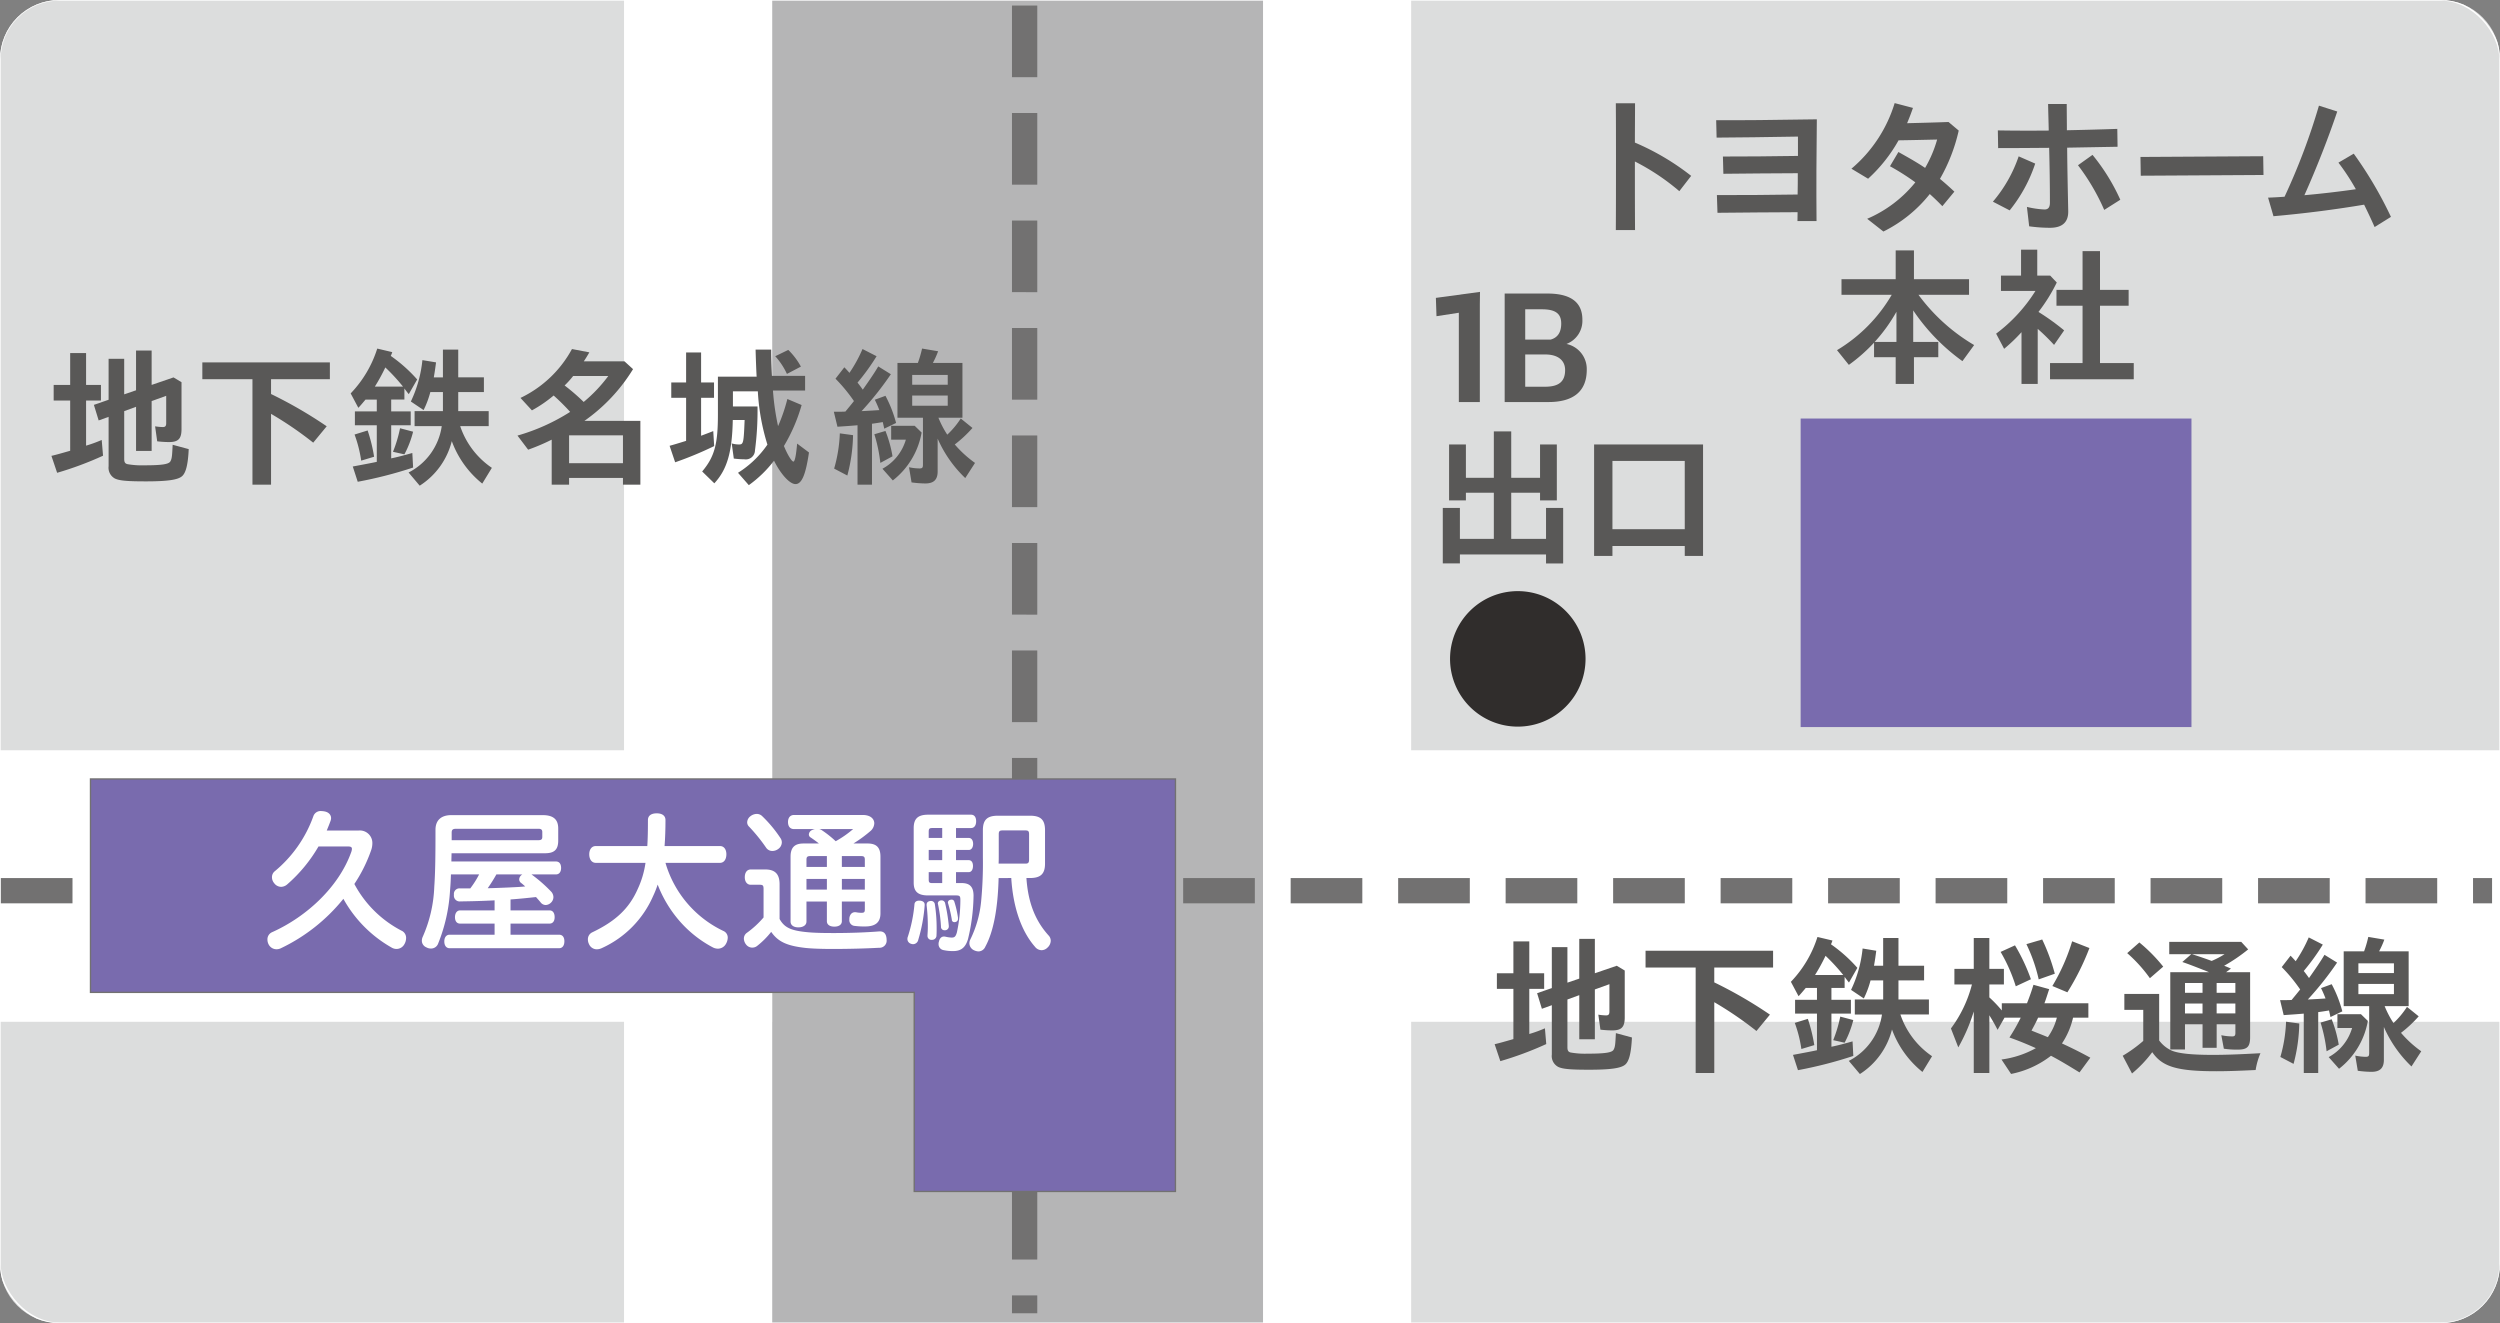 <svg xmlns="http://www.w3.org/2000/svg" xmlns:xlink="http://www.w3.org/1999/xlink" width="506.399" height="268.011" viewBox="0 0 506.399 268.011">
  <rect x="0" y="0" width="506.399" height="268.011" fill="#808080" stroke="none"/>
  <defs>
    <clipPath id="clip-path">
      <path id="パス_18651" data-name="パス 18651" d="M507.12,275.141H24.767a12.025,12.025,0,0,1-12.023-12.023V19.153A12.025,12.025,0,0,1,24.767,7.13H507.12a12.022,12.022,0,0,1,12.023,12.023V263.118a12.022,12.022,0,0,1-12.023,12.023" transform="translate(6240.856 5014.183)" fill="#dcdddd"/>
    </clipPath>
    <clipPath id="clip-path-2">
      <rect id="長方形_2570" data-name="長方形 2570" width="591.656" height="332.699" fill="none"/>
    </clipPath>
    <clipPath id="clip-path-3">
      <path id="長方形_2575" data-name="長方形 2575" d="M2.347,0h501.7a2.347,2.347,0,0,1,2.347,2.347V265.663a2.348,2.348,0,0,1-2.348,2.348H2.348A2.348,2.348,0,0,1,0,265.663V2.347A2.347,2.347,0,0,1,2.347,0Z" fill="none"/>
    </clipPath>
    <clipPath id="clip-path-4">
      <rect id="長方形_2578" data-name="長方形 2578" width="591.656" height="332.699" fill="#796bae"/>
    </clipPath>
  </defs>
  <g id="マスクグループ_10" data-name="マスクグループ 10" transform="translate(-6253.601 -5021.313)" clip-path="url(#clip-path)">
    <g id="グループ_2728" data-name="グループ 2728" transform="translate(6188.344 4984.802)">
      <g id="グループ_1109" data-name="グループ 1109" clip-path="url(#clip-path-2)">
        <path id="パス_1714" data-name="パス 1714" d="M507.12,275.141H24.767a12.025,12.025,0,0,1-12.023-12.023V19.153A12.025,12.025,0,0,1,24.767,7.13H507.12a12.022,12.022,0,0,1,12.023,12.023V263.118a12.022,12.022,0,0,1-12.023,12.023" transform="translate(52.513 29.381)" fill="#dcdddd"/>
      </g>
    </g>
    <g id="グループ_2729" data-name="グループ 2729" transform="translate(6253.605 5021.312)">
      <g id="グループ_1111" data-name="グループ 1111" clip-path="url(#clip-path-3)">
        <rect id="長方形_2571" data-name="長方形 2571" width="591.656" height="55" transform="translate(-65.262 151.973)" fill="#fff"/>
        <rect id="長方形_2572" data-name="長方形 2572" width="99.431" height="327.855" transform="translate(156.403 -36.51)" fill="#b5b5b6"/>
        <rect id="長方形_2573" data-name="長方形 2573" width="30.001" height="327.855" transform="translate(126.401 -31.666)" fill="#fff"/>
        <rect id="長方形_2574" data-name="長方形 2574" width="30.001" height="327.855" transform="translate(255.839 -31.666)" fill="#fff"/>
      </g>
    </g>
    <g id="グループ_2730" data-name="グループ 2730" transform="translate(6188.344 4984.802)">
      <g id="グループ_1113" data-name="グループ 1113" clip-path="url(#clip-path-4)">
        <rect id="長方形_2576" data-name="長方形 2576" width="506.399" height="268.011" rx="12" transform="translate(65.258 36.511)" fill="none" stroke="#fff" stroke-miterlimit="10" stroke-width="0.279"/>
        <path id="パス_4624" data-name="パス 4624" d="M0,0H79.164V62.5H0Z" transform="translate(429.995 121.291)" fill="#796bae"/>
        <path id="パス_1715" data-name="パス 1715" d="M76.694,23.341c0-4.286,0-8.362-.031-12.126h3.892c0,2.55-.031,5.192-.031,7.962a50.27,50.27,0,0,1,11.4,6.744l-2.4,3.1a45.555,45.555,0,0,0-9-6.012c0,4.342,0,8.966.031,13.887H76.663c.031-4.742.031-9.268.031-13.554" transform="translate(315.895 46.213)" fill="#595857"/>
        <path id="パス_1716" data-name="パス 1716" d="M80.781,27.2c5.351,0,11.342-.031,16.35-.118.036-1.464.036-2.919.036-4.317-4.957.031-11.035.061-15.075.118L82,19.387c4.04,0,10.21-.031,15.2-.123V15.347c-6.262.118-12.161.179-16.478.21l-.087-3.528c4.767.031,11.363-.031,20.39-.179-.087,6.9-.118,13.979-.062,20.605H97.1c0-.609,0-1.214.026-1.792-5.136.031-10.938.056-16.227.123Z" transform="translate(332.25 48.83)" fill="#595857"/>
        <path id="パス_1717" data-name="パス 1717" d="M89.173,34.645a25.291,25.291,0,0,0,9.755-7.384A48.455,48.455,0,0,0,93.792,24L95.5,21.116c2.007,1.127,3.707,2.069,5.407,3.221a24.532,24.532,0,0,0,2.437-5.745c-2.8.067-5.628.128-7.814.159a30.917,30.917,0,0,1-6.17,7.778L85.983,24.5a28.03,28.03,0,0,0,8.756-13.288l3.707.973c-.369,1.065-.763,2.094-1.188,3.1,2.309-.061,4.957-.123,8.393-.246l2.064,1.736a35.062,35.062,0,0,1-3.8,9.785c.917.758,1.884,1.608,2.919,2.586L104.4,32.09q-1.321-1.367-2.55-2.458a27.646,27.646,0,0,1-9.391,7.594Z" transform="translate(354.299 46.184)" fill="#595857"/>
        <path id="パス_1718" data-name="パス 1718" d="M91.579,31.03A28.045,28.045,0,0,0,96.8,21.849l3.349,1.464a30.14,30.14,0,0,1-5.172,9.478Zm7.348,4.987-.456-3.927a18.736,18.736,0,0,0,3.559.522c.727,0,1.1-.394,1.1-1.4,0-3.646-.061-7.358-.154-11.091-3.374.026-6.713.056-10.333.056l-.061-3.584c3.528.061,6.9.061,10.308.031-.031-1.8-.1-3.59-.128-5.382h3.774c0,1.761.031,3.554.031,5.32,3.246-.067,6.6-.154,10.21-.277l.056,3.62-10.21.184c.031,4.255.128,8.505.215,12.8.061,2.212-1.1,3.431-3.707,3.431a31.116,31.116,0,0,1-4.2-.3m9.883-12.371,2.944-2.1a40.389,40.389,0,0,1,5.628,9.089L114.13,32.7a43.612,43.612,0,0,0-5.32-9.058" transform="translate(377.358 46.333)" fill="#595857"/>
        <path id="パス_1719" data-name="パス 1719" d="M97.417,13.458l24.86-.148.061,3.8-24.86.148Z" transform="translate(401.412 54.845)" fill="#595857"/>
        <path id="パス_1720" data-name="パス 1720" d="M102.465,29.943c1.029-.031,2.156-.1,3.339-.184a130.336,130.336,0,0,0,6.964-18.449l3.707,1.188c-1.736,5.167-4.163,11.393-6.652,16.954,3.369-.3,7.02-.722,10.42-1.214a44.858,44.858,0,0,0-3.528-5.382l3.1-1.818a80.194,80.194,0,0,1,7.537,12.8L124.043,35.9c-.7-1.582-1.4-3.072-2.125-4.532-5.837.978-11.885,1.767-18.362,2.34Z" transform="translate(422.214 46.601)" fill="#595857"/>
        <path id="パス_1721" data-name="パス 1721" d="M97.3,38.675H92.919V35.725a34.012,34.012,0,0,1-5.105,4.5l-2.4-2.98A31.631,31.631,0,0,0,96.5,26.032H86.323V22.872H97.3V17.035H101v5.837h11.158v3.159H101.916a37.862,37.862,0,0,0,11.275,10.18l-2.371,3.257a40.432,40.432,0,0,1-9.97-10.277v6.385h5.08v3.1H101v5.407H97.3Zm.154-3.1V29.468a33.106,33.106,0,0,1-4.409,6.109Z" transform="translate(351.946 70.195)" fill="#595857"/>
        <path id="パス_1722" data-name="パス 1722" d="M96.848,33.72a33.682,33.682,0,0,1-3.523,3.374l-1.618-3.072a32.1,32.1,0,0,0,7.968-8.659h-6.99v-3.1h4.071V17.006h3.282V22.26h2.617l1.336,1.4a34.044,34.044,0,0,1-3.707,5.96,48.042,48.042,0,0,1,5.2,3.738L103.443,36.3a42.15,42.15,0,0,0-3.313-3.252V44.2H96.848Zm5.776,6.262h6.59V28.369H103.93V25.148h5.284V17.3h3.533v7.845h5.8v3.221h-5.8V39.982h6.836v3.282H102.624Z" transform="translate(377.885 70.075)" fill="#595857"/>
        <path id="パス_1723" data-name="パス 1723" d="M71.869,65.6c.85-.184,2.432-.64,3.8-1.034V54.389H72.325V51.23h3.344V44.783h3.221V51.23H81.9v3.159H78.889v9.145a26.629,26.629,0,0,0,3.165-1.152l.271,3.19a68.221,68.221,0,0,1-9.3,3.462Zm12.858,4.588A2.482,2.482,0,0,1,83.452,67.7v-10l-2.012.727-.968-3.159,2.98-1.034v-8.3h3.159v7.2l2.4-.819v-8.05h3.159V51.23l4.434-1.521,1.618.968V60.16c0,1.982-.64,2.647-2.555,2.647a20.929,20.929,0,0,1-2.371-.154l-.425-3.036a11.039,11.039,0,0,0,1.577.149c.486,0,.671-.21.671-.789V53.442l-2.949,1.065V64.6H89.013V55.664l-2.4.881v9.668c0,.64.148.937.635,1.065a16.407,16.407,0,0,0,3.374.241c3.559,0,4.957-.21,5.32-.763.338-.574.369-1.06.486-3.4l3.252.881c-.148,3.129-.573,4.829-1.367,5.5-.85.732-2.98,1.034-7.353,1.034-3.861,0-5.351-.154-6.232-.579" transform="translate(296.141 182.423)" fill="#595857"/>
        <path id="パス_1724" data-name="パス 1724" d="M87.988,48.144H77.839V44.739h25.833v3.405H91.757V51.15a88.457,88.457,0,0,1,11.276,6.534L100.3,61a72.555,72.555,0,0,0-8.541-5.837V69.507H87.988Z" transform="translate(320.741 184.351)" fill="#595857"/>
        <path id="パス_1725" data-name="パス 1725" d="M84.013,68.081c3.1-.579,4.04-.763,4.859-.942V59.725H84.438v-2.8h4.434v-2.4H86.6c-.522.609-1.065,1.275-1.459,1.669l-1.552-2.914a23.2,23.2,0,0,0,5.382-9.084l3.037.722a5.62,5.62,0,0,1-.3.763,30.062,30.062,0,0,1,5.346,4.772l-1.7,2.975c-.277-.333-.6-.758-.881-1.152v2.248H91.8v2.4h3.948v2.8H91.8v6.713c1.152-.241,2.366-.548,4.281-1.091l.154,2.949a85.307,85.307,0,0,1-11.214,2.883Zm.364-6.478,2.647-.819A33.294,33.294,0,0,1,88.33,66.1l-2.617.789a26.055,26.055,0,0,0-1.336-5.29m9.816-9.7a38.754,38.754,0,0,0-3.584-3.887,37.818,37.818,0,0,1-2.13,3.887ZM92.16,65.1a27.4,27.4,0,0,0,1.429-4.772l2.642.7a20.107,20.107,0,0,1-1.761,4.588ZM95.319,69.3a12.575,12.575,0,0,0,6.718-9.391h-5.5V56.862h5.745V53H99.723a19.023,19.023,0,0,1-1.362,3.651l-2.586-1.736a25.207,25.207,0,0,0,2.34-8.382l2.765.456c-.149,1.152-.21,1.639-.456,3.036h1.854V44.4h3.1v5.622h5.192V53h-5.192v3.861h6.17V59.9h-5.776a16.587,16.587,0,0,0,6.411,8.449l-1.946,3.19a19.742,19.742,0,0,1-6.17-8.6,15.043,15.043,0,0,1-6.5,9.022Z" transform="translate(344.43 182.106)" fill="#595857"/>
        <path id="パス_1726" data-name="パス 1726" d="M100.16,68.85a19.559,19.559,0,0,0,6.964-2.3c-2.186-.973-3.646-1.552-5.351-2.161a37.666,37.666,0,0,0,2.279-4.009H100.77l-1.4,2.458c-.635-1.214-.819-1.546-1.669-2.949v11.7H94.543V59.126a36.213,36.213,0,0,1-3.134,7.266l-1.49-3.83a25.476,25.476,0,0,0,4.255-8.91H90.621V50.492h3.922V44.235H97.7v6.257h2.949v3.159H97.7v2.617a25.426,25.426,0,0,1,2.524,2.647V57.456h5.105c.573-1.464.942-2.524,1.306-3.738l3.19.881c-.307.881-.635,2.007-.968,2.857h8.9v2.919h-3.1a15.675,15.675,0,0,1-2.248,5.223c2.248,1.039,3.979,1.915,5.745,2.888l-2.192,2.98c-2.919-1.792-4.009-2.432-5.776-3.374a19.293,19.293,0,0,1-8.085,3.682Zm-.179-21.793,2.914-1.331a38.29,38.29,0,0,1,3.226,6.867l-3.067,1.429a33.124,33.124,0,0,0-3.072-6.964m5.228-1.577,3.2-.942a40.341,40.341,0,0,1,2.55,6.933L107.7,52.623a32.829,32.829,0,0,0-2.494-7.143m6.17,14.9h-3.8c-.4.881-.85,1.731-1.336,2.611,1.127.461,2.248.886,3.308,1.336a12.044,12.044,0,0,0,1.828-3.948m-.911-6.416a40.434,40.434,0,0,0,4.009-9.058l3.5,1.367a51.024,51.024,0,0,1-4.465,8.966Z" transform="translate(370.518 182.274)" fill="#595857"/>
        <path id="パス_1727" data-name="パス 1727" d="M96.714,67.457a27.949,27.949,0,0,0,4.163-3.006V58.158h-3.83V54.932H104.1v9.427a6.479,6.479,0,0,0,2.581,2.069c1.4.574,4.076.85,8.234.85,2.586,0,5.2-.092,9.7-.338a14.269,14.269,0,0,0-.973,3.405c-3.769.179-5.894.246-7.937.246-7.957,0-10.968-.886-13.006-3.861a24.768,24.768,0,0,1-4.1,4.317Zm.911-20.79,2.463-2.161a32.949,32.949,0,0,1,4.834,4.9l-2.7,2.34a29.543,29.543,0,0,0-4.593-5.074M117.2,66.029l-.512-2.734a11.258,11.258,0,0,0,2.217.241c.487,0,.635-.179.635-.727V61.077h-3.794v4.767h-2.857V61.077h-3.559v5.105h-2.98V50.529h7.845l-.517-.215c-2.463-.968-3.554-1.393-4.89-1.849l1.818-1.582h-4.465V44.389h14.588l1.4,1.521a34.3,34.3,0,0,1-4.865,3.313c.548.21,1.034.425,1.372.573l-.978.732h4.865v13.16c0,1.946-.579,2.524-2.489,2.524a17.416,17.416,0,0,1-2.832-.184M112.885,52.72h-3.554V54.7h3.554Zm0,4.158h-3.554v2.007h3.554Zm4.47-10h-6.626c1.275.394,2.673.881,4.009,1.367a17.5,17.5,0,0,0,2.617-1.367m2.181,5.837h-3.794V54.7h3.794Zm0,4.158h-3.794v2.007h3.794Z" transform="translate(398.517 182.909)" fill="#595857"/>
        <path id="パス_1728" data-name="パス 1728" d="M107.737,59.729c-1.362.118-2.7.21-4.066.3l-.732-3.036h.789c.609,0,.942,0,1.552-.031.574-.7,1.157-1.4,1.731-2.125a32.454,32.454,0,0,0-3.738-4.532l1.792-2.309c.333.333.7.727,1.034,1.121a27.9,27.9,0,0,0,2.647-4.829l2.852,1.459a44.432,44.432,0,0,1-3.861,5.346c.369.461.732.947,1.065,1.429,1.306-1.854,2.315-3.313,3.134-4.706l2.555,1.577a64.734,64.734,0,0,1-5.93,7.476c1.731-.087,2.8-.148,3.59-.21-.277-.727-.584-1.429-.917-2.1l2.161-.789a25.4,25.4,0,0,1,2.156,5.5l-2.4,1.152-.3-1.331c-.727.118-1.516.246-2.186.333V71.757h-2.924ZM103,68.511a29.518,29.518,0,0,0,1.152-7.143l2.678.364a33.858,33.858,0,0,1-1.157,8.178Zm8.142-6.964,2.253-.671a25.476,25.476,0,0,1,1.429,5.141l-2.463,1.336a30.778,30.778,0,0,0-1.219-5.807m1.644,6.99a9.833,9.833,0,0,0,4.742-5.894h-2.975v-2.8h4.767l1.4,1.367a15.746,15.746,0,0,1-5.837,9.693ZM118.68,71.3l-.512-3.067a10.991,10.991,0,0,0,2.094.246c.609,0,.727-.154.727-.819V58.208h-5.162v-11.1h4.132a22.364,22.364,0,0,0,.85-2.919l3.252.548A18.75,18.75,0,0,1,123,47.112h5.986v11.1h-4.865a19.724,19.724,0,0,0,1.792,3.431,17.3,17.3,0,0,0,2.734-3.282l2.371,1.915a24.8,24.8,0,0,1-3.584,3.344,22.451,22.451,0,0,0,4.1,3.738l-1.977,3.072a24.807,24.807,0,0,1-5.592-8v6.662c0,1.669-.789,2.427-2.519,2.427a21.025,21.025,0,0,1-2.77-.215m7.328-21.762h-7.2v1.977h7.2Zm0,4.168h-7.2v2.064h7.2Z" transform="translate(424.168 182.101)" fill="#595857"/>
        <path id="パス_1729" data-name="パス 1729" d="M14.778,42.329c.85-.184,2.432-.64,3.8-1.034V31.115H15.234V27.956h3.344V21.509H21.8v6.447h3.011v3.159H21.8v9.145a26.625,26.625,0,0,0,3.165-1.152l.271,3.19a68.22,68.22,0,0,1-9.3,3.462Zm12.858,4.588a2.482,2.482,0,0,1-1.275-2.489v-10l-2.012.727L23.381,32l2.98-1.034v-8.3H29.52v7.2l2.4-.819V21h3.159v6.959l4.434-1.521,1.618.968v9.483c0,1.982-.64,2.647-2.555,2.647a20.931,20.931,0,0,1-2.371-.154l-.425-3.036a11.036,11.036,0,0,0,1.577.148c.486,0,.671-.21.671-.789V30.168l-2.949,1.065V41.326H31.922V32.39l-2.4.881v9.668c0,.64.149.937.635,1.065a16.406,16.406,0,0,0,3.374.241c3.559,0,4.957-.21,5.32-.763.338-.574.369-1.06.486-3.4l3.252.881c-.143,3.129-.574,4.829-1.367,5.5-.85.732-2.975,1.034-7.348,1.034-3.866,0-5.351-.154-6.237-.579" transform="translate(60.894 86.521)" fill="#595857"/>
        <path id="パス_1730" data-name="パス 1730" d="M30.9,24.87H20.748V21.465H46.581V24.87H34.666v3.006A88.453,88.453,0,0,1,45.941,34.41l-2.734,3.318a72.557,72.557,0,0,0-8.541-5.837V46.233H30.9Z" transform="translate(85.494 88.449)" fill="#595857"/>
        <path id="パス_1731" data-name="パス 1731" d="M27.041,44.806c3.1-.579,4.045-.763,4.865-.942V36.45H27.471v-2.8h4.434v-2.4H29.627c-.517.609-1.065,1.275-1.459,1.669L26.616,30A23.137,23.137,0,0,0,32,20.919l3.042.722a5.271,5.271,0,0,1-.307.763,30.28,30.28,0,0,1,5.351,4.772l-1.7,2.975c-.276-.328-.609-.758-.886-1.152v2.248H34.824v2.4h3.953v2.8H34.824v6.713c1.152-.241,2.371-.548,4.281-1.091l.159,2.949A85.175,85.175,0,0,1,28.045,47.9Zm.364-6.478,2.647-.819a32.733,32.733,0,0,1,1.311,5.32l-2.617.789a26.06,26.06,0,0,0-1.342-5.29m9.821-9.7a38.765,38.765,0,0,0-3.59-3.887,37.529,37.529,0,0,1-2.125,3.887Zm-2.038,13.2a26.958,26.958,0,0,0,1.429-4.772l2.647.7A20.119,20.119,0,0,1,37.5,42.343Zm3.159,4.194a12.55,12.55,0,0,0,6.718-9.391h-5.5V33.587h5.74V29.726h-2.55a18.691,18.691,0,0,1-1.367,3.651l-2.581-1.736a25.33,25.33,0,0,0,2.34-8.382l2.765.456c-.154,1.152-.215,1.639-.456,3.037h1.849V21.129h3.1v5.622h5.2v2.975h-5.2v3.861h6.17v3.042H48.8a16.569,16.569,0,0,0,6.416,8.449l-1.946,3.19a19.66,19.66,0,0,1-6.17-8.6A15.031,15.031,0,0,1,40.6,48.693Z" transform="translate(109.673 86.199)" fill="#595857"/>
        <path id="パス_1732" data-name="パス 1732" d="M40.147,39.294a40.6,40.6,0,0,1-4.772,2.033L33.214,38.47a40.582,40.582,0,0,0,10.671-4.8,43.716,43.716,0,0,0-3.344-3.318,26.652,26.652,0,0,1-4.4,3.011L33.823,30.84a23.24,23.24,0,0,0,10.431-9.9l3.523.671c-.3.512-.671,1.152-1.126,1.818h8.239l1.736,1.582A35.374,35.374,0,0,1,46.773,35.49H58.11V48.409H54.582V47.042H43.67v1.367H40.147Zm11.46-12.888H44.49a18.6,18.6,0,0,1-1.726,1.915,40.784,40.784,0,0,1,3.861,3.339,30.009,30.009,0,0,0,4.982-5.254m2.975,12.008H43.67v5.653H54.582Z" transform="translate(136.861 86.273)" fill="#595857"/>
        <path id="パス_1733" data-name="パス 1733" d="M39.232,40.444c.881-.241,1.792-.517,3.344-1V30.72H39.57v-3.1h3.006V21.544h3.037v6.073h2.617v3.1H45.612v7.691c.824-.307,1.7-.64,2.463-.942l.184,3.037a72.623,72.623,0,0,1-7.9,3.282Zm13.856,5.469a20.27,20.27,0,0,0,5.96-5.709,43.976,43.976,0,0,1-1.941-10.789H52.059v3.067h4.982a61.471,61.471,0,0,1-.517,8.91,1.858,1.858,0,0,1-2.156,1.787,18.413,18.413,0,0,1-2.13-.148l-.425-3.072a5.141,5.141,0,0,0,1.49.215c.881,0,.942-.3,1.127-4.957h-2.4c-.123,6.508-1.152,10.031-3.738,12.827l-2.463-2.4c2.494-2.955,3.19-5.535,3.19-11.5V26.434h7.845c-.061-.881-.154-3.252-.215-5.474h3.165c0,1.219.031,2.8.148,5.32h6.718v2.975H60.17a50.963,50.963,0,0,0,1.034,7.21,34.815,34.815,0,0,0,1.884-5.5l2.888,1.219a34.435,34.435,0,0,1-3.584,8.3c.671,1.674,1.577,3.159,1.915,3.159.3,0,.548-1.244.758-3.646l2.4,1.8C66.8,46.307,66.007,48.2,64.732,48.2c-1.157,0-2.975-1.977-4.347-4.742a23.909,23.909,0,0,1-5.105,4.957ZM60.631,22.3l2.642-1.28A14.187,14.187,0,0,1,65.828,24.4L63,25.886A14.1,14.1,0,0,0,60.631,22.3" transform="translate(161.658 86.368)" fill="#595857"/>
        <path id="パス_1734" data-name="パス 1734" d="M50.527,36.45c-1.362.123-2.7.21-4.066.3l-.732-3.036h.789c.609,0,.942,0,1.552-.036.574-.691,1.157-1.393,1.731-2.125a32.768,32.768,0,0,0-3.738-4.532l1.792-2.309c.333.338.7.732,1.034,1.127a28.091,28.091,0,0,0,2.647-4.829l2.852,1.459a44.841,44.841,0,0,1-3.861,5.346c.369.461.732.942,1.065,1.429,1.306-1.854,2.314-3.308,3.134-4.711l2.555,1.582a64.731,64.731,0,0,1-5.93,7.476c1.736-.092,2.8-.154,3.59-.21a21.1,21.1,0,0,0-.917-2.1l2.161-.794a25.606,25.606,0,0,1,2.156,5.5l-2.4,1.157-.3-1.336c-.727.123-1.516.246-2.186.338V48.483H50.527ZM45.79,45.231a29.475,29.475,0,0,0,1.152-7.138l2.678.364a33.9,33.9,0,0,1-1.157,8.178Zm8.147-6.959,2.248-.666a25.243,25.243,0,0,1,1.429,5.136l-2.463,1.336a31.228,31.228,0,0,0-1.214-5.807m1.639,6.99a9.833,9.833,0,0,0,4.742-5.894H57.342v-2.8H62.11l1.4,1.362a15.744,15.744,0,0,1-5.837,9.7Zm5.894,2.765-.512-3.072a10.594,10.594,0,0,0,2.094.246c.609,0,.727-.148.727-.819V34.929H58.617v-11.1H62.75a22.3,22.3,0,0,0,.85-2.914l3.252.548a18.687,18.687,0,0,1-1.06,2.366h5.986v11.1H66.913a19.722,19.722,0,0,0,1.792,3.431,17.25,17.25,0,0,0,2.734-3.277L73.81,37a25.384,25.384,0,0,1-3.584,3.344,22.635,22.635,0,0,0,4.1,3.738l-1.977,3.067a24.728,24.728,0,0,1-5.592-7.993V45.81c0,1.674-.789,2.432-2.519,2.432a21.934,21.934,0,0,1-2.77-.215M68.8,26.265H61.6v1.977h7.2Zm0,4.163H61.6v2.064h7.2Z" transform="translate(188.43 86.199)" fill="#595857"/>
        <path id="パス_1735" data-name="パス 1735" d="M74.194,22.9l-4.527.7-.123-3.712,8.935-1.214-.031,2.494V40.987H74.194Z" transform="translate(286.564 76.961)" fill="#595857"/>
        <path id="パス_1736" data-name="パス 1736" d="M72.266,18.742h8.659c4.926,0,7.082,1.915,7.082,5.29a5.019,5.019,0,0,1-3.221,4.921,5.186,5.186,0,0,1,4.107,5.228c0,4.317-2.647,6.539-7.753,6.539H72.266Zm4.163,3.19v6.14h5.136c1.582-.425,2.156-1.669,2.156-3.252,0-1.971-1.1-2.888-3.922-2.888Zm0,9.15v6.534h4.04c2.857,0,4.04-1.121,4.04-3.374,0-2-1.49-3.159-4.009-3.159Z" transform="translate(297.777 77.229)" fill="#595857"/>
        <path id="パス_1737" data-name="パス 1737" d="M69.818,39.7h3.467v6.262h6.872V36.623H74.5v1.552H71.093V26.838H74.5v6.749h5.658V24.2h3.523v9.391h5.837V26.838h3.4V38.175h-3.4V36.623H83.679v9.335H90.73V39.7H94.2v11.24H90.73V49.117H73.285v1.818H69.818Z" transform="translate(287.69 99.701)" fill="#595857"/>
        <path id="パス_1738" data-name="パス 1738" d="M75.8,24.712h22.07V47.294H94.166V45.286H79.516v2.007H75.8Zm18.362,3.339H79.516V41.881h14.65Z" transform="translate(312.356 101.829)" fill="#595857"/>
        <path id="パス_1739" data-name="パス 1739" d="M97.551,44.237A13.723,13.723,0,1,1,83.828,30.514,13.724,13.724,0,0,1,97.551,44.237" transform="translate(288.873 125.736)" fill="#302d2c"/>
        <path id="パス_1740" data-name="パス 1740" d="M517.4,46.985h-3.856V41.864H517.4Zm-11.112,0H491.771V41.864h14.517Zm-21.773,0H470V41.864h14.517Zm-21.773,0H448.225V41.864h14.517Zm-21.773,0H426.453V41.864H440.97Zm-21.773,0H404.68V41.864H419.2Zm-21.773,0H382.907V41.864h14.517Zm-21.773,0H361.135V41.864h14.517Zm-21.773,0H339.362V41.864h14.517Zm-21.773,0H317.589V41.864h14.517Zm-21.773,0H295.817V41.864h14.517Zm-21.773,0H274.044V41.864h14.517Zm-21.773,0H252.271V41.864h14.517Zm-21.773,0H230.5V41.864h14.517Zm-21.773,0H208.726V41.864h14.517Zm-21.773,0H186.953V41.864H201.47Zm-21.773,0H165.181V41.864H179.7Zm-21.768,0H143.413V41.864H157.93Zm-21.773,0H121.64V41.864h14.517Zm-21.773,0H99.868V41.864h14.517Zm-21.773,0H78.1V41.864H92.612Zm-21.773,0H56.322V41.864H70.839Zm-21.773,0H34.55V41.864H49.066Zm-21.773,0H12.777V41.864H27.294Z" transform="translate(52.649 172.505)" fill="#727171"/>
        <path id="パス_1741" data-name="パス 1741" d="M57.9,272.236H52.776v-3.615H57.9Zm0-10.876H52.776V246.843H57.9Zm0-21.768H52.776V225.076H57.9Zm0-21.773H52.776V203.3H57.9Zm0-21.773H52.776V181.53H57.9Zm0-21.773H52.776V159.758H57.9Zm0-21.773H52.776V137.985H57.9Zm0-21.773H52.776V116.212H57.9Zm0-21.773H52.776V94.44H57.9Zm0-21.773H52.776V72.667H57.9Zm0-21.773H52.776V50.894H57.9Zm0-21.773H52.776V29.122H57.9Zm0-21.773H52.776V7.349H57.9Z" transform="translate(217.467 30.283)" fill="#727171"/>
        <path id="パス_1742" data-name="パス 1742" d="M236.094,37.945H16.324V81.168H183.178V121.5h52.911V81.168h.005Z" transform="translate(67.263 156.355)" fill="#479f9b"/>
        <path id="パス_1743" data-name="パス 1743" d="M236.094,37.945H16.324V81.168H183.178V121.5h52.911V81.168h.005Z" transform="translate(67.263 156.355)" fill="#796bae" stroke="#727171" stroke-miterlimit="10" stroke-width="0.279"/>
        <path id="パス_1744" data-name="パス 1744" d="M33.662,46.384a30.288,30.288,0,0,1-6.349,7.691,1.932,1.932,0,0,1-1.224.486,1.768,1.768,0,0,1-1.393-.732,1.868,1.868,0,0,1-.456-1.214,1.518,1.518,0,0,1,.573-1.219,25.7,25.7,0,0,0,7.814-11.153,1.548,1.548,0,0,1,1.639-1.029,3.434,3.434,0,0,1,.553.056c.937.154,1.393.732,1.393,1.367a1.674,1.674,0,0,1-.092.517c-.236.666-.512,1.336-.789,2.007h6.385a2.535,2.535,0,0,1,2.857,2.617,4.328,4.328,0,0,1-.277,1.454,30.02,30.02,0,0,1-3.369,6.749,22.607,22.607,0,0,0,9.724,9.545,1.591,1.591,0,0,1,.758,1.429,2.508,2.508,0,0,1-.358,1.244,1.81,1.81,0,0,1-1.587.942,1.928,1.928,0,0,1-.973-.271,25.535,25.535,0,0,1-9.785-9.883A36.414,36.414,0,0,1,26,67.02a2.032,2.032,0,0,1-.85.184,1.794,1.794,0,0,1-1.613-1.034,2.069,2.069,0,0,1-.215-.906,1.576,1.576,0,0,1,.947-1.521c6.99-3.134,13.493-9.15,16.017-16.2a2.227,2.227,0,0,0,.149-.671c0-.338-.21-.486-.727-.486Z" transform="translate(96.108 161.589)" fill="#fff"/>
        <path id="パス_1745" data-name="パス 1745" d="M44.168,56.636c-2.3.123-4.619.184-6.928.215a1.175,1.175,0,0,1-1.311-1.311v-.087a1.123,1.123,0,0,1,1.157-1.244h2.161a18.46,18.46,0,0,0,1.787-2.827H35.325c-.031,1.126-.087,2.217-.184,3.282a33.885,33.885,0,0,1-2.432,10.789,1.515,1.515,0,0,1-1.459.942,1.811,1.811,0,0,1-.906-.241,1.465,1.465,0,0,1-.911-1.342,1.945,1.945,0,0,1,.179-.789A27.409,27.409,0,0,0,31.95,53.9c.215-3.011.246-6.713.246-11.552,0-1.971,1.183-2.975,3.221-2.975H53.892c2.192,0,3.165.881,3.165,2.709v2.458c0,1.854-.824,2.555-2.673,2.555H35.448c0,.574-.031,1.127-.031,1.669H56.6c.671,0,1.039.486,1.039,1.306,0,.789-.369,1.311-1.039,1.311H51.649l.031.031a29.528,29.528,0,0,1,3.979,3.492,1.692,1.692,0,0,1,.425,1.065,1.585,1.585,0,0,1-.548,1.183,1.6,1.6,0,0,1-1.034.43,1.316,1.316,0,0,1-1-.522c-.271-.333-.6-.7-.942-1.091-1.7.184-3.436.364-5.162.486v2.217h7.9c.7,0,1.034.579,1.034,1.367,0,.763-.338,1.306-1.034,1.306h-7.9V63.6h9.842c.7,0,1.065.512,1.065,1.331s-.364,1.4-1.065,1.4H35.048c-.666,0-1.065-.548-1.065-1.367s.4-1.367,1.065-1.367h9.12V61.347h-6.99c-.666,0-1.034-.512-1.034-1.306,0-.758.369-1.367,1.034-1.367h6.99Zm8.874-12.187c.553,0,.789-.154.789-.666v-.973c0-.492-.236-.671-.789-.671H36.385c-.7,0-.911.21-.911.794v1.516Zm-8.51,6.933a31.652,31.652,0,0,1-1.761,2.8c1.434-.031,2.888-.092,4.317-.154,1.1-.061,2.192-.092,3.282-.21-.271-.246-.548-.486-.824-.7a.914.914,0,0,1-.394-.732,1.188,1.188,0,0,1,.553-.937l.087-.061Z" transform="translate(121.273 162.249)" fill="#fff"/>
        <path id="パス_1746" data-name="パス 1746" d="M51.715,49.335A22.086,22.086,0,0,0,63.446,63.13a1.454,1.454,0,0,1,.881,1.4,2.632,2.632,0,0,1-.364,1.214,1.867,1.867,0,0,1-1.644.973,2.245,2.245,0,0,1-1.034-.271,23.468,23.468,0,0,1-7.415-6.17,24.87,24.87,0,0,1-3.738-6.539,19.7,19.7,0,0,1-.942,2.371A20.617,20.617,0,0,1,38.827,66.6a2.473,2.473,0,0,1-1,.246,1.721,1.721,0,0,1-1.608-1.065A2.06,2.06,0,0,1,36,64.83a1.537,1.537,0,0,1,.886-1.424c4.649-2.222,7.445-4.772,9.2-8.756a18.735,18.735,0,0,0,1.582-5.315H37.608c-.881,0-1.336-.789-1.336-1.736,0-.911.456-1.669,1.336-1.669H48.033c.1-1.521.128-3.252.128-5.259,0-.942.722-1.367,1.787-1.367s1.767.456,1.767,1.367c0,1.884-.061,3.62-.184,5.259H62.745c.881,0,1.306.758,1.306,1.669,0,.947-.425,1.736-1.306,1.736Z" transform="translate(148.341 161.956)" fill="#fff"/>
        <path id="パス_1747" data-name="パス 1747" d="M49.405,60.608c1.009,1.823,2.432,2.4,5.9,2.7,1.342.118,3.011.149,5.105.149,3.2,0,6.447-.118,9.181-.333h.148c.789,0,1.28.486,1.342,1.577v.1A1.445,1.445,0,0,1,69.56,66.44c-2.673.149-6.17.241-9.33.241-2.192,0-4.168-.061-5.592-.21-3.743-.425-5.535-1.244-6.933-3.252a16.947,16.947,0,0,1-2.857,2.857,1.581,1.581,0,0,1-2.217-.276,2.035,2.035,0,0,1-.461-1.214,1.443,1.443,0,0,1,.584-1.157A19.214,19.214,0,0,0,46.159,60.3V54.556c0-.732-.128-.881-.819-.881h-1.8c-.671,0-1.183-.574-1.183-1.521,0-1,.481-1.577,1.214-1.577h2.919c1.977,0,2.914.906,2.914,3.006ZM44.756,39.327a1.554,1.554,0,0,1,1.065.394,25.827,25.827,0,0,1,3.738,4.47,1.54,1.54,0,0,1,.3.911,1.669,1.669,0,0,1-.7,1.306,2.026,2.026,0,0,1-1.219.425A1.506,1.506,0,0,1,46.7,46.2a34.539,34.539,0,0,0-3.467-4.286,1.214,1.214,0,0,1-.394-.881,1.62,1.62,0,0,1,.671-1.249,2.145,2.145,0,0,1,1.244-.456M54.849,61.12c0,.763-.7,1.188-1.639,1.188s-1.582-.425-1.582-1.188V47.991c0-1.884.85-2.673,2.612-2.673h3.134c-.579-.461-1.219-.917-1.767-1.28a.688.688,0,0,1-.271-.543,1.013,1.013,0,0,1,.548-.85,2.7,2.7,0,0,1,.666-.246H52.329c-.763,0-1.219-.517-1.219-1.429,0-.881.456-1.429,1.219-1.429H66.247c1.577,0,2.34.794,2.34,1.7a2.2,2.2,0,0,1-.666,1.459,26.791,26.791,0,0,1-3.559,2.617H67.22c1.792,0,2.617.789,2.617,2.673V59.482c0,1.823-1.034,2.642-3.1,2.642A15.277,15.277,0,0,1,64.516,62a1.162,1.162,0,0,1-.978-1.306v-.246c.1-.819.584-1.214,1.127-1.214h.154a6.018,6.018,0,0,0,1.127.123c.6,0,.727-.123.727-.727V57.08H62.017v3.979c0,.7-.6,1.1-1.516,1.1s-1.516-.394-1.516-1.1V57.08H54.849Zm.789-13.252c-.6,0-.789.159-.789.732V50.06h4.137V47.868Zm3.349,4.624H54.849v2.161h4.137ZM57.434,42.4a1.417,1.417,0,0,1,.512.215,21.663,21.663,0,0,1,2.827,2.243A21.225,21.225,0,0,0,64.3,42.4Zm9.238,6.2c0-.574-.184-.732-.763-.732H62.017V50.06h4.655Zm0,3.892H62.022v2.161h4.649Z" transform="translate(173.765 162.051)" fill="#fff"/>
        <path id="パス_1748" data-name="パス 1748" d="M52.136,57.591v.123a32.594,32.594,0,0,1-1.306,7.02,1.084,1.084,0,0,1-1.034.855,1.169,1.169,0,0,1-.456-.092,1.008,1.008,0,0,1-.7-.978,1.182,1.182,0,0,1,.092-.451,29.573,29.573,0,0,0,1.336-6.539c.031-.512.425-.758.942-.758h.179c.522.061.947.277.947.819m7.5-4.378c1.674,0,2.4.794,2.4,2.586a39.009,39.009,0,0,1-1.127,8.782c-.481,1.582-1.3,2.407-3,2.407a8.78,8.78,0,0,1-2.043-.215,1.2,1.2,0,0,1-.911-1.244,1.07,1.07,0,0,1,.061-.425c.154-.763.579-1.065,1.034-1.065a.866.866,0,0,1,.277.031,6.777,6.777,0,0,0,1.275.184c.574,0,.819-.184,1.065-1.065a30.988,30.988,0,0,0,.7-6.324v-.3c0-.732-.179-.85-.881-.85H52.833c-2,0-2.919-.732-2.919-2.586V42.061c0-1.941.917-2.7,2.919-2.7h8.695c.666,0,1.034.486,1.034,1.336,0,.819-.369,1.367-1.034,1.367H58.486v2.007h2.586c.574,0,.881.517.881,1.219,0,.635-.307,1.214-.881,1.214H58.486v2.064h2.555c.6,0,.881.486.881,1.188,0,.671-.277,1.244-.881,1.244H58.486v2.217Zm-6.257,3.62a.769.769,0,0,1,.819.666,31.73,31.73,0,0,1,.364,4.9c0,.486,0,.942-.031,1.367a.887.887,0,0,1-.906.947.8.8,0,0,1-.917-.85v-.067c.031-.517.067-1.091.067-1.669a36.031,36.031,0,0,0-.246-4.434v-.067c0-.517.3-.727.789-.789ZM55.69,44.068V42.061H53.744c-.609,0-.789.092-.789.758v1.249Zm-2.734,4.5H55.69V46.5H52.956Zm0,3.922c0,.64.179.727.789.727H55.69V51H52.956Zm4.071,9.483a.772.772,0,0,1-.7.794h-.154a.686.686,0,0,1-.732-.732,29.956,29.956,0,0,0-.6-4.532.36.36,0,0,1-.031-.179c0-.333.241-.517.6-.609h.128a.727.727,0,0,1,.727.517,33.806,33.806,0,0,1,.758,4.619Zm.548-5.407a.553.553,0,0,1,.574.425,19.281,19.281,0,0,1,.732,3.221v.184a.644.644,0,0,1-.486.7.772.772,0,0,1-.246.026.49.49,0,0,1-.512-.512,27.455,27.455,0,0,0-.763-3.313.39.39,0,0,1-.031-.184.577.577,0,0,1,.517-.512.523.523,0,0,1,.215-.031m9.54-4.378c-.148,6.017-1,10.82-2.7,13.918a1.53,1.53,0,0,1-1.367.947,2.3,2.3,0,0,1-.937-.246,1.592,1.592,0,0,1-.917-1.367,1.853,1.853,0,0,1,.215-.855,22.234,22.234,0,0,0,2.156-7.594,81.066,81.066,0,0,0,.364-9.058V42.491c0-2.161.947-2.924,3.042-2.924h6.508c2.094,0,3.036.763,3.036,2.924V49.3c0,2.094-.942,2.888-3.036,2.888h-.732c.364,5.438,2.064,8.966,4.527,11.675a1.565,1.565,0,0,1,.4,1.029,1.925,1.925,0,0,1-.671,1.4,1.7,1.7,0,0,1-1.183.517,1.733,1.733,0,0,1-1.342-.7c-2.7-3.072-4.434-7.9-4.8-13.918Zm5.412-2.919c.548,0,.758-.148.758-.819V43.31c0-.64-.21-.763-.758-.763H67.938c-.579,0-.794.123-.794.763v4.071c0,.7,0,1.311-.031,1.884Z" transform="translate(200.421 162.174)" fill="#fff"/>
      </g>
    </g>
  </g>
</svg>
